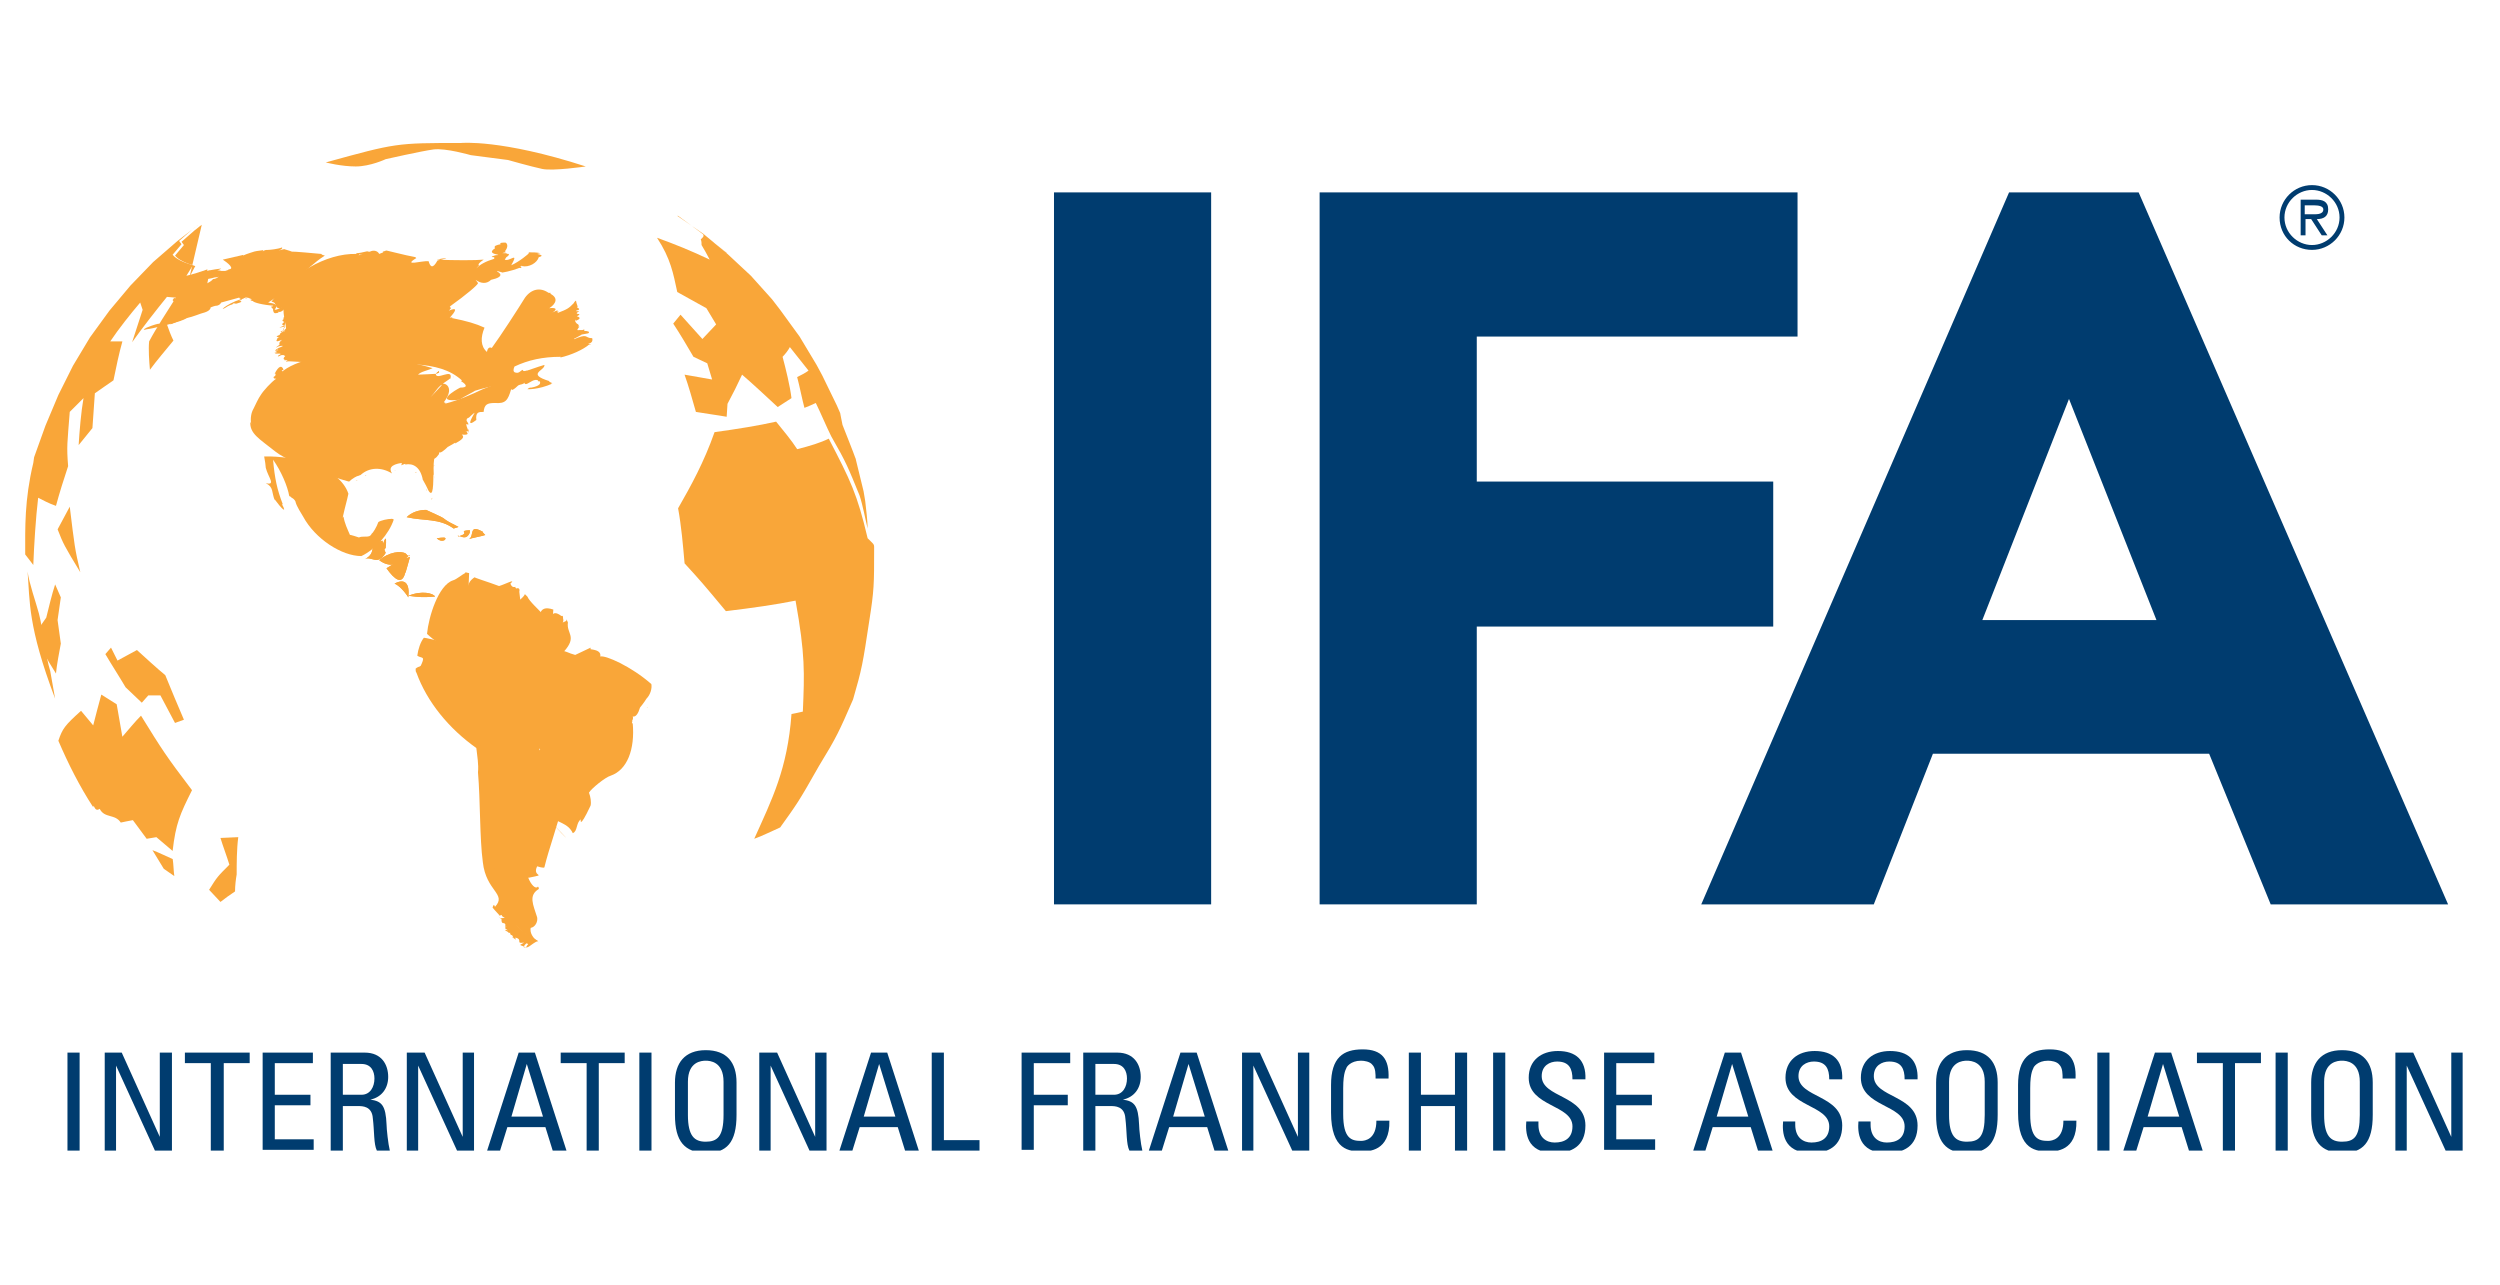 <svg width="72" height="37" viewBox="0 0 72 37" fill="none" xmlns="http://www.w3.org/2000/svg">
<g clip-path="url(#clip0_0_2011)">
<g clip-path="url(#clip1_0_2011)">
<path d="M13.278 4.118C11.411 4.118 11.411 4.118 9.382 4.678C9.382 4.678 9.825 4.794 10.245 4.794C10.665 4.794 11.108 4.584 11.108 4.584C11.108 4.584 12.135 4.351 12.485 4.304C12.834 4.258 13.558 4.468 13.558 4.468L14.631 4.608C14.631 4.608 15.284 4.794 15.611 4.864C15.914 4.934 16.87 4.794 16.87 4.794C14.421 4.001 13.278 4.118 13.278 4.118Z" fill="#F9A639"/>
<path d="M5.02 25.231L4.717 25.021L4.39 24.484C4.577 24.554 4.81 24.671 4.974 24.741C4.997 24.881 4.997 25.068 5.02 25.231Z" fill="#F9A639"/>
<path d="M25.175 15.805C25.175 16.832 25.175 16.995 25.035 17.881C24.848 19.118 24.825 19.258 24.568 20.144C24.172 21.054 24.102 21.217 23.588 22.057C22.982 23.13 22.935 23.177 22.469 23.83C22.305 23.9 21.932 24.087 21.722 24.157C22.235 23.014 22.679 22.151 22.795 20.564C22.912 20.541 23.029 20.517 23.122 20.494C23.169 19.374 23.192 18.861 22.912 17.298C22.329 17.415 21.676 17.508 20.906 17.601C20.206 16.762 20.206 16.762 19.716 16.225C19.669 15.688 19.623 15.152 19.529 14.639C19.903 13.986 20.276 13.309 20.579 12.446C21.256 12.352 21.839 12.259 22.352 12.143C22.539 12.376 22.795 12.679 22.959 12.936C23.332 12.842 23.635 12.749 23.868 12.633C24.498 13.846 24.685 14.219 24.988 15.502C25.151 15.665 25.175 15.665 25.175 15.758V15.805Z" fill="#F9A639"/>
<path d="M22.468 8.923L23.028 9.693L23.518 10.51L23.681 10.813L24.101 11.676L24.264 12.049L24.194 11.886L24.264 12.236C24.381 12.539 24.544 12.936 24.661 13.262L24.638 13.193L24.871 14.149L24.918 14.429C24.941 14.662 24.988 14.989 24.988 15.222C24.918 14.942 24.848 14.546 24.754 14.266C24.428 13.472 24.381 13.332 23.938 12.563C23.798 12.283 23.634 11.886 23.495 11.606C23.401 11.653 23.285 11.7 23.168 11.746C23.098 11.489 23.028 11.116 22.958 10.86C23.098 10.79 23.191 10.743 23.285 10.673C23.121 10.463 22.911 10.206 22.748 9.996C22.701 10.09 22.608 10.206 22.538 10.276C22.631 10.626 22.748 11.093 22.795 11.466C22.678 11.536 22.515 11.653 22.398 11.723C22.095 11.443 21.698 11.07 21.372 10.79C21.255 11.046 21.092 11.373 20.952 11.63L20.928 12.003C20.672 11.956 20.299 11.909 20.042 11.863C19.949 11.536 19.832 11.116 19.715 10.79C19.949 10.836 20.275 10.883 20.509 10.93L20.369 10.463L19.972 10.276C19.809 9.996 19.575 9.6 19.389 9.32L19.599 9.063C19.785 9.273 20.042 9.553 20.229 9.763C20.345 9.647 20.509 9.46 20.625 9.343L20.345 8.877C20.089 8.737 19.762 8.55 19.505 8.41C19.389 7.874 19.319 7.454 18.922 6.847C19.435 7.034 19.902 7.22 20.439 7.477C20.369 7.337 20.275 7.174 20.205 7.057C20.205 7.01 20.205 6.94 20.182 6.894C20.252 6.824 20.275 6.824 20.252 6.731L20.928 7.29C20.928 7.267 20.905 7.267 20.882 7.244C20.485 6.917 19.949 6.521 19.529 6.217H19.505L20.252 6.731L20.952 7.314L21.628 7.944L22.235 8.62L22.468 8.923Z" fill="#F9A639"/>
<path d="M4.971 24.507L4.504 24.11L4.224 24.157L3.827 23.62C3.711 23.644 3.571 23.667 3.478 23.69C3.314 23.434 3.011 23.574 2.871 23.294C2.708 23.41 2.708 23.107 2.684 23.247C2.288 22.64 1.961 21.987 1.681 21.334C1.798 20.984 1.868 20.891 2.334 20.471L2.684 20.891C2.754 20.611 2.848 20.261 2.918 20.004L3.361 20.284C3.408 20.564 3.478 20.938 3.524 21.218C3.687 21.031 3.897 20.774 4.061 20.611C4.667 21.591 4.784 21.777 5.53 22.757C5.18 23.457 5.064 23.714 4.971 24.507Z" fill="#F9A639"/>
<path d="M6.816 25.183C6.792 25.323 6.769 25.51 6.769 25.673C6.629 25.766 6.466 25.883 6.349 25.976L6.022 25.626C6.256 25.253 6.256 25.253 6.606 24.903C6.536 24.67 6.419 24.366 6.349 24.133L6.862 24.11C6.816 24.46 6.816 24.88 6.816 25.183Z" fill="#F9A639"/>
<path d="M5.04 20.821L4.62 20.028H4.27L4.084 20.238L3.617 19.794C3.454 19.515 3.197 19.118 3.034 18.838L3.197 18.651L3.384 19.025C3.547 18.931 3.78 18.815 3.944 18.721C4.177 18.931 4.503 19.235 4.76 19.445C4.923 19.841 5.133 20.354 5.297 20.728L5.04 20.821Z" fill="#F9A639"/>
<path d="M4.808 9.343C4.855 9.483 4.925 9.67 4.995 9.809C4.785 10.066 4.505 10.393 4.318 10.649C4.295 10.393 4.272 10.066 4.295 9.833C4.505 9.436 4.831 8.946 5.065 8.573L4.808 8.55C4.505 8.923 4.085 9.46 3.805 9.856C3.898 9.576 4.015 9.203 4.108 8.923L4.038 8.713C3.758 9.04 3.408 9.483 3.175 9.833C3.268 9.833 3.408 9.833 3.525 9.833C3.432 10.159 3.338 10.603 3.268 10.953C3.105 11.069 2.895 11.209 2.732 11.326C2.708 11.629 2.685 12.026 2.662 12.329L2.265 12.819C2.289 12.422 2.335 11.862 2.405 11.466L2.009 11.862C1.939 12.772 1.915 12.842 1.962 13.425C1.845 13.775 1.705 14.219 1.612 14.569C1.402 14.498 1.239 14.405 1.099 14.335C1.029 14.918 0.982 15.688 0.959 16.271C0.889 16.178 0.796 16.061 0.726 15.968C0.726 15.198 0.702 14.405 0.959 13.332L0.982 13.169L1.309 12.259L1.682 11.373L2.102 10.533L2.592 9.716L3.152 8.946L3.758 8.223L4.411 7.547L5.111 6.94L5.741 6.45C5.671 6.497 5.601 6.567 5.531 6.613L5.158 6.94C5.181 6.963 5.205 7.01 5.228 7.033L4.971 7.337C5.065 7.453 5.251 7.547 5.555 7.64L5.368 7.943C5.555 7.897 5.788 7.827 5.974 7.757C5.858 8.34 5.835 8.41 5.881 8.9C5.555 9.04 5.135 9.226 4.808 9.343Z" fill="#F9A639"/>
<path d="M1.659 15.245L2.009 14.592C2.149 15.735 2.149 15.781 2.313 16.481C1.846 15.712 1.823 15.665 1.659 15.245Z" fill="#F9A639"/>
<path d="M1.587 20.121C0.794 18.021 0.864 17.321 0.794 16.458C0.841 16.808 1.027 17.321 1.121 17.671C1.237 18.114 1.307 18.884 1.447 19.327L1.587 20.121Z" fill="#F9A639"/>
<path d="M1.658 17.858L1.752 18.535C1.705 18.791 1.635 19.141 1.612 19.398C1.495 19.211 1.332 18.954 1.239 18.744L1.169 18.021L1.332 17.788C1.402 17.508 1.495 17.111 1.588 16.831L1.752 17.205L1.658 17.858Z" fill="#F9A639"/>
<path d="M6.046 7.781C5.929 8.364 5.906 8.434 5.952 8.924C5.626 9.04 5.206 9.227 4.903 9.344" fill="#F9A639"/>
<path d="M5.811 6.474C5.741 6.52 5.671 6.59 5.601 6.637L5.227 6.964C5.251 6.987 5.274 7.034 5.297 7.057L5.041 7.36C5.134 7.477 5.321 7.57 5.624 7.663L5.461 7.967" fill="#F9A639"/>
<path d="M18.643 20.378C18.616 20.378 18.643 20.405 18.643 20.378V20.378Z" fill="#F9A639"/>
<path d="M18.643 20.378C18.616 20.378 18.643 20.405 18.643 20.378V20.378Z" fill="#F9A639"/>
<path d="M8.355 9.997C8.307 10.021 8.331 9.997 8.355 9.997V9.997Z" fill="#F9A639"/>
<path d="M8.355 9.997C8.307 10.021 8.331 9.997 8.355 9.997V9.997Z" fill="#F9A639"/>
<path d="M13.719 21.544C14.373 22.104 13.859 22.64 14.046 23.597C14.209 24.39 14.279 25.16 14.606 25.836C14.886 26.443 14.536 26.56 15.492 27.096C15.259 27.213 15.236 27.306 15.119 27.283C15.142 27.329 15.166 27.236 15.212 27.189L15.166 27.166C15.096 27.213 15.049 27.306 15.119 27.283C15.119 27.259 15.002 27.236 14.979 27.213C15.236 27.073 14.956 27.213 14.956 27.119C14.956 27.073 14.956 27.026 14.839 27.003C14.886 27.143 14.816 27.003 14.839 27.049C14.793 27.026 14.676 26.933 14.793 27.003C14.769 26.98 14.769 26.956 14.746 26.933C14.699 26.933 14.676 26.886 14.699 26.816C14.699 26.886 14.652 26.886 14.606 26.816C14.629 26.816 14.629 26.816 14.629 26.84C14.629 26.84 14.443 26.746 14.629 26.793C14.559 26.746 14.536 26.746 14.559 26.7C14.512 26.653 14.559 26.676 14.606 26.7C14.559 26.676 14.536 26.653 14.559 26.63C14.536 26.606 14.512 26.583 14.536 26.583C14.443 26.606 14.443 26.536 14.443 26.466C14.396 26.443 14.326 26.396 14.419 26.443C14.489 26.443 14.512 26.443 14.536 26.42C14.489 26.42 14.466 26.396 14.443 26.35C14.443 26.35 14.256 26.42 14.396 26.373C14.326 26.303 14.186 26.14 14.186 26.14C14.209 26.046 14.233 26.046 14.256 26.116C14.606 25.743 13.999 25.673 13.906 24.833C13.813 24.157 13.836 23.06 13.766 22.244C13.789 22.011 13.743 21.777 13.719 21.544Z" fill="#F9A639"/>
<path d="M7.818 8.69C8.378 7.897 9.381 7.29 10.268 7.313C10.245 7.29 10.268 7.29 10.291 7.29C10.338 7.29 10.454 7.267 10.548 7.243H10.524C10.781 7.22 10.454 7.313 10.338 7.337C10.338 7.337 10.361 7.337 10.361 7.313L10.338 7.337C10.361 7.337 10.315 7.36 10.315 7.36C10.431 7.313 10.548 7.267 10.665 7.243C10.758 7.197 10.874 7.22 10.921 7.313C10.991 7.29 10.968 7.29 11.038 7.267C10.991 7.243 11.061 7.243 11.108 7.22C11.014 7.22 11.061 7.22 11.131 7.22C10.991 7.173 11.691 7.36 11.971 7.407C11.971 7.43 11.971 7.43 11.994 7.43C11.574 7.687 12.158 7.5 12.344 7.523C12.391 7.687 12.461 7.757 12.601 7.5C13.067 7.407 12.764 7.43 12.577 7.477C13.067 7.5 13.72 7.5 13.931 7.477C13.79 7.57 13.767 7.617 13.79 7.64C13.814 7.64 13.744 7.687 13.72 7.733C13.814 7.617 14.001 7.523 14.234 7.453C14.234 7.43 14.234 7.383 14.234 7.407C14.07 7.407 14.234 7.36 14.327 7.337C14.257 7.383 14.28 7.36 14.35 7.337C14.21 7.313 14.07 7.267 14.257 7.15C14.21 7.08 14.304 7.057 14.42 7.033C14.374 6.987 14.467 6.987 14.56 6.987C14.607 7.01 14.654 7.103 14.537 7.243C14.63 7.267 14.514 7.267 14.467 7.29C14.514 7.29 14.654 7.29 14.584 7.313C14.724 7.29 14.63 7.383 14.584 7.407L14.537 7.477C14.677 7.547 14.957 7.22 14.724 7.64C14.98 7.523 15.213 7.313 15.213 7.313C15.213 7.337 15.237 7.243 15.237 7.267C15.354 7.267 15.447 7.267 15.563 7.29C15.54 7.29 15.493 7.313 15.47 7.313C15.563 7.337 15.68 7.36 15.517 7.407C15.47 7.57 15.237 7.71 15.027 7.663H15.05C15.05 7.663 14.98 7.64 15.027 7.663C14.91 7.663 15.05 7.687 15.004 7.687C14.957 7.733 14.63 7.827 14.467 7.85C14.42 7.827 14.374 7.827 14.327 7.803C14.327 7.827 14.304 7.827 14.28 7.803C14.397 7.85 14.56 7.967 14.14 8.06C14.024 8.177 13.861 8.177 13.697 8.06C13.72 8.083 13.767 8.153 13.767 8.153C13.767 8.2 13.441 8.48 12.951 8.83C12.974 8.83 12.974 8.853 12.951 8.853C13.021 8.853 12.974 8.9 12.927 8.946C13.207 8.83 13.114 8.97 12.951 9.156C12.997 9.133 13.091 9.11 12.997 9.156C13.464 9.25 13.697 9.32 13.954 9.436C13.837 9.716 13.837 9.973 14.024 10.136C14.047 9.996 14.117 9.996 14.164 10.02C14.42 9.67 14.934 8.876 15.12 8.573C15.307 8.317 15.563 8.27 15.797 8.433C15.867 8.433 15.89 8.433 15.843 8.457C16.077 8.573 16.03 8.736 15.82 8.876C16.007 8.853 16.1 8.9 15.843 9.04C15.913 8.993 16.147 8.876 16.03 8.993C16.1 8.946 16.1 8.946 16.053 9.016C16.357 8.9 16.38 8.876 16.52 8.736C16.543 8.69 16.59 8.643 16.59 8.666C16.59 8.69 16.613 8.76 16.637 8.83C16.613 8.853 16.613 8.853 16.66 8.876C16.683 8.9 16.706 8.923 16.59 8.946C16.613 8.946 16.59 8.97 16.567 8.97C16.59 8.97 16.637 8.946 16.613 8.97C16.66 8.946 16.706 8.946 16.637 8.993C16.567 9.04 16.66 9.04 16.637 9.04C16.706 9.04 16.706 9.063 16.613 9.11C16.706 9.133 16.73 9.18 16.613 9.226C16.637 9.226 16.543 9.25 16.59 9.203C16.543 9.226 16.567 9.273 16.613 9.32C16.66 9.343 16.683 9.366 16.66 9.413C16.73 9.39 16.66 9.436 16.637 9.46H16.66C16.567 9.53 16.706 9.506 16.66 9.506C16.753 9.506 16.776 9.506 16.776 9.506C16.823 9.483 16.846 9.483 16.823 9.53C16.916 9.53 17.01 9.553 16.94 9.6C16.613 9.67 16.893 9.576 16.567 9.74C16.567 9.74 16.473 9.716 16.497 9.716C16.567 9.693 16.567 9.74 16.52 9.786C16.567 9.763 16.497 9.81 16.497 9.786C16.963 9.576 16.823 9.74 17.056 9.74C17.08 9.833 17.033 9.88 16.94 9.903C17.01 9.926 17.08 9.926 16.963 9.926C16.8 10.066 16.45 10.229 16.123 10.3C16.123 10.3 16.147 10.3 16.147 10.276C15.633 10.276 15.213 10.369 14.817 10.556C14.654 10.929 15.26 10.626 15.68 10.509C15.703 10.673 15.143 10.766 15.82 10.976C15.797 10.999 15.89 11.023 15.89 11.023C15.843 11.046 15.89 11.046 15.913 11.046C15.493 11.233 15.167 11.209 15.19 11.209C15.237 11.163 15.26 11.163 15.307 11.163C15.54 11.116 15.587 11.046 15.54 10.976C15.517 10.999 15.493 10.976 15.493 10.953C15.284 10.859 15.027 11.373 15.097 10.743C15.05 10.766 14.98 10.766 14.98 10.719C14.56 11.116 14.164 11.093 13.674 11.256C13.697 11.256 13.324 11.443 13.231 11.512C12.484 11.606 13.114 11.233 13.254 11.163C13.464 11.163 13.464 11.093 13.277 10.976C13.301 10.953 13.301 10.976 13.301 10.953C12.624 10.346 11.621 10.486 9.498 10.486C9.685 10.486 7.958 10.369 8.285 10.416C8.215 10.439 8.238 10.416 8.285 10.369C8.168 10.393 8.145 10.393 8.238 10.369C8.238 10.369 8.098 10.369 8.215 10.253C8.122 10.206 8.192 10.229 8.098 10.229C8.052 10.253 7.958 10.3 8.028 10.229C8.145 10.183 8.028 10.183 8.052 10.183C8.005 10.183 7.982 10.183 7.935 10.183C7.888 10.183 7.935 10.159 8.028 10.159C7.912 10.159 7.842 10.159 7.982 10.136C7.842 10.089 8.028 10.089 8.098 10.066C8.052 10.089 8.005 10.089 8.005 10.066C7.865 10.136 7.935 10.066 8.028 10.02C8.215 9.95 8.145 9.95 8.028 9.973C7.982 9.996 8.005 9.996 8.028 9.973C7.888 10.043 7.958 9.996 8.052 9.926C8.028 9.856 8.075 9.833 8.122 9.786C8.052 9.81 7.912 9.88 7.982 9.763C7.982 9.74 8.005 9.716 8.052 9.716C7.888 9.693 8.005 9.67 8.052 9.646C8.075 9.576 8.098 9.576 8.215 9.53C8.192 9.53 8.192 9.506 8.215 9.506C8.052 9.646 8.145 9.553 8.238 9.46C8.238 9.343 8.145 9.063 8.168 8.853C7.842 8.946 8.028 8.713 7.818 8.69Z" fill="#F9A639"/>
<path d="M11.97 19.258C12.111 19.118 12.507 19.211 12.787 18.535C12.81 18.535 12.834 18.535 12.857 18.511C13.207 18.814 13.207 18.814 13.604 18.954C13.487 19.071 13.534 19.118 13.627 19.211C13.02 19.771 14.35 21.474 14.187 21.544C14.257 21.521 13.953 22.011 13.953 22.057L13.72 21.544C12.927 20.984 12.297 20.214 11.994 19.374C11.97 19.351 11.97 19.304 11.97 19.258Z" fill="#F9A639"/>
<path d="M15.843 18.138C15.843 17.811 15.866 17.508 16.169 17.742C16.216 17.718 16.216 17.765 16.216 17.811C16.262 17.951 16.123 18.115 15.843 18.138Z" fill="#F9A639"/>
<path d="M7.608 13.146C8.494 13.122 9.777 13.449 10.034 14.219C10.034 14.265 9.8 15.105 9.894 14.872C9.917 15.059 10.01 15.245 10.08 15.409C10.057 15.385 10.337 15.479 10.337 15.479C10.384 15.455 10.454 15.455 10.5 15.455C10.617 15.455 10.664 15.455 10.71 15.362C10.734 15.362 10.85 15.175 10.897 15.035C10.967 14.989 11.153 14.942 11.293 14.942H11.27C11.293 14.942 11.317 14.942 11.34 14.965C11.2 15.385 10.803 15.829 10.407 16.015C9.847 16.015 9.077 15.525 8.727 14.872C8.681 14.802 8.541 14.569 8.517 14.475C8.517 14.452 8.494 14.382 8.401 14.335C8.377 14.312 8.354 14.289 8.331 14.289C8.284 14.009 8.097 13.566 7.864 13.239C7.911 13.776 7.981 14.102 8.144 14.522H8.121C8.284 14.825 8.097 14.639 7.911 14.382V14.405C7.817 14.172 7.887 14.032 7.654 13.915C7.957 13.986 7.724 13.752 7.654 13.472C7.654 13.426 7.631 13.262 7.608 13.146Z" fill="#F9A639"/>
<path d="M10.64 15.432C10.688 15.408 10.711 15.408 10.64 15.432V15.432Z" fill="#F9A639"/>
<path d="M10.64 15.432C10.688 15.408 10.711 15.408 10.64 15.432V15.432Z" fill="#F9A639"/>
<path d="M11.76 17.159C12.157 16.995 12.484 17.089 12.53 17.182C12.18 17.205 12.11 17.205 11.76 17.159Z" fill="#F9A639"/>
<path d="M11.76 17.159C12.157 16.995 12.484 17.089 12.53 17.182C12.18 17.205 12.11 17.205 11.76 17.159Z" fill="#F9A639"/>
<path d="M13.461 19.911C13.905 19.794 13.508 16.785 15.514 21.427C15.561 21.567 15.514 21.707 15.538 21.824L15.491 21.847C14.838 22.314 14.231 22.43 13.858 21.497C13.788 21.311 13.345 20.354 13.345 20.051" fill="#F9A639"/>
<path d="M10.967 15.898C11.06 15.525 11.154 15.315 11.107 15.782C11.084 15.805 11.014 15.875 10.967 15.898Z" fill="#F9A639"/>
<path d="M10.967 15.898C11.06 15.525 11.154 15.315 11.107 15.782C11.084 15.805 11.014 15.875 10.967 15.898Z" fill="#F9A639"/>
<path d="M13.043 19.771C13.346 19.072 13.79 18.978 13.626 18.255C14.606 18.092 13.93 18.232 14.373 17.835C14.653 17.952 14.769 17.882 14.979 17.672C14.979 17.695 15.049 17.672 15.049 17.672L15.073 17.695C15.283 18.628 15.656 18.162 16.309 17.882C16.309 17.788 16.332 17.882 16.356 17.928C16.309 18.255 16.636 18.325 16.239 18.768C16.239 18.722 16.379 18.815 16.566 18.862C16.612 18.838 16.869 18.722 17.009 18.652C17.009 18.675 17.009 18.675 17.009 18.698C17.032 18.675 17.032 18.675 17.009 18.698C17.195 18.722 17.312 18.768 17.289 18.908C17.429 18.862 18.175 19.188 18.759 19.701C18.782 19.818 18.735 20.005 18.619 20.121C18.549 20.238 18.432 20.378 18.432 20.378C18.385 20.541 18.315 20.658 18.222 20.635C18.245 20.681 18.222 20.728 18.199 20.775C18.222 20.775 18.222 20.798 18.199 20.798C18.199 20.821 18.222 20.845 18.222 20.845V20.821C18.292 21.591 18.059 22.174 17.592 22.338C17.429 22.384 17.032 22.711 16.962 22.828C17.009 22.944 17.032 23.107 17.009 23.201C16.659 23.947 16.729 23.574 16.729 23.597C16.589 23.691 16.636 23.947 16.496 23.994C16.356 23.691 16.029 23.691 15.842 23.504C16.309 22.641 16.076 22.361 15.586 21.638C15.259 21.171 14.839 20.495 14.35 20.121C13.51 20.541 13.58 20.098 13.043 19.771Z" fill="#F9A639"/>
<path d="M17.311 19.025C17.335 18.955 17.335 18.955 17.311 19.025V19.025Z" fill="#F9A639"/>
<path d="M17.311 19.025C17.335 18.955 17.335 18.955 17.311 19.025V19.025Z" fill="#F9A639"/>
<path d="M13.508 15.525C13.672 15.432 13.485 15.082 13.905 15.315C13.928 15.338 13.858 15.292 13.975 15.408C13.928 15.432 13.555 15.502 13.508 15.525Z" fill="#F9A639"/>
<path d="M13.508 15.525C13.672 15.432 13.485 15.082 13.905 15.315C13.928 15.338 13.858 15.292 13.975 15.408C13.928 15.432 13.555 15.502 13.508 15.525Z" fill="#F9A639"/>
<path d="M13.159 16.995C13.439 16.738 13.509 16.318 13.369 16.925C13.556 16.948 13.393 16.808 13.673 16.622C13.603 16.622 14.069 16.762 14.373 16.878C14.536 16.832 14.886 16.645 14.699 16.808C14.722 16.878 14.769 16.925 14.839 16.901C14.816 16.832 14.839 16.925 14.862 16.948C14.932 16.925 14.979 16.948 14.956 17.041C14.979 17.345 15.142 17.671 14.396 17.835C14.396 18.301 14.139 18.325 13.743 18.721C13.463 17.975 13.556 17.555 13.159 16.995Z" fill="#F9A639"/>
<path d="M11.712 14.895C11.852 14.755 12.062 14.685 12.272 14.685C12.366 14.732 12.739 14.895 12.762 14.918C12.879 15.012 12.972 15.058 13.205 15.175L13.066 15.222C12.646 14.918 12.226 15.012 11.712 14.895Z" fill="#F9A639"/>
<path d="M11.712 14.895C11.852 14.755 12.062 14.685 12.272 14.685C12.366 14.732 12.739 14.895 12.762 14.918C12.879 15.012 12.972 15.058 13.205 15.175L13.066 15.222C12.646 14.918 12.226 15.012 11.712 14.895Z" fill="#F9A639"/>
<path d="M12.53 17.672C12.555 17.647 12.555 17.647 12.53 17.672V17.672Z" fill="#F9A639"/>
<path d="M12.53 17.672C12.555 17.647 12.555 17.647 12.53 17.672V17.672Z" fill="#F9A639"/>
<path d="M8.191 9.483C8.119 9.531 8.143 9.531 8.191 9.483V9.483Z" fill="#F9A639"/>
<path d="M8.191 9.483C8.119 9.531 8.143 9.531 8.191 9.483V9.483Z" fill="#F9A639"/>
<path d="M4.223 9.483C4.153 9.506 4.083 9.506 4.223 9.436C4.27 9.413 4.457 9.343 4.573 9.32C4.55 9.343 4.597 9.32 4.62 9.32C4.597 9.32 5.157 9.133 5.32 9.087C5.297 9.063 5.367 9.017 5.46 8.993C5.483 8.97 5.577 8.877 5.693 8.83C5.437 8.9 5.437 8.853 5.413 8.853C5.063 8.947 4.9 8.923 5.367 8.597C5.203 8.713 5.04 8.76 4.97 8.643C4.993 8.62 5.017 8.55 5.04 8.597C5.297 8.55 5.087 8.503 5.087 8.503C5.04 8.527 5.087 8.503 5.11 8.48C4.947 8.41 5.203 8.363 5.367 8.34C5.437 8.27 5.553 8.223 5.6 8.247C5.833 8.223 6.043 8.153 6.136 8.037C6.206 8.037 6.276 7.99 6.3 7.967C6.253 7.99 6.206 7.99 6.16 7.99H6.183C5.95 8.06 5.763 8.06 5.74 7.92C5.833 7.967 5.74 7.873 5.74 7.85C5.81 7.827 6.16 7.757 6.37 7.733C6.346 7.757 6.3 7.78 6.253 7.78C6.276 7.78 6.393 7.803 6.37 7.803C6.416 7.803 6.44 7.803 6.486 7.803C6.556 7.78 6.65 7.757 6.51 7.757C6.743 7.78 6.696 7.664 6.416 7.477C6.626 7.43 6.813 7.384 7.023 7.337C7.023 7.337 7 7.337 7 7.36C7.093 7.314 7.326 7.244 7.326 7.244C7.419 7.22 7.513 7.22 7.606 7.197C7.583 7.197 7.583 7.22 7.559 7.22C7.559 7.22 7.559 7.22 7.583 7.22C7.583 7.22 7.559 7.244 7.536 7.244C7.536 7.244 7.606 7.22 7.653 7.22C7.606 7.22 7.606 7.22 7.583 7.22C7.629 7.197 7.676 7.197 7.723 7.197C7.769 7.197 8.003 7.174 8.119 7.127C8.143 7.15 8.119 7.174 8.026 7.22C8.073 7.197 8.189 7.174 8.189 7.174C8.166 7.174 8.423 7.244 8.399 7.244C8.376 7.244 8.353 7.244 8.329 7.244C8.563 7.244 8.959 7.29 9.262 7.314C9.239 7.337 9.356 7.36 9.356 7.36C8.772 7.733 8.306 8.363 7.723 8.713C7.839 8.737 8.049 8.737 7.909 8.923C8.049 8.923 8.166 8.76 8.283 8.807V8.83C8.306 9.017 8.143 9.67 8.096 9.553C8.003 9.576 8.143 9.53 8.189 9.506C8.119 9.53 8.073 9.553 8.166 9.506C8.166 9.483 8.189 9.413 8.236 9.39C8.213 9.413 8.166 9.413 8.143 9.413C8.073 9.436 7.956 9.483 8.189 9.366C8.096 9.366 8.119 9.32 8.189 9.273C8.143 9.25 8.096 9.227 8.189 9.18C8.143 9.18 8.143 9.157 8.189 9.133C8.189 9.133 8.213 9.11 8.259 9.087C8.189 9.087 8.166 9.087 8.236 9.04C8.236 9.04 8.166 9.04 8.259 8.83C8.096 9.017 8.026 9.017 7.956 8.923C8.003 8.923 8.026 8.923 8.026 8.947L8.003 8.97C8.049 8.993 8.003 9.017 7.956 9.017C7.886 9.04 7.863 8.97 7.863 8.9C7.769 8.807 7.816 8.83 7.839 8.83C7.863 8.807 7.886 8.783 7.909 8.807C7.559 8.783 7.303 8.713 7.279 8.667C7.233 8.667 7.186 8.667 7.256 8.643C7.163 8.643 7.186 8.643 7.256 8.62L7.139 8.573C7.046 8.62 7.023 8.62 7.139 8.55C6.976 8.597 7.093 8.573 6.953 8.62C6.93 8.62 7.023 8.62 6.883 8.667C7.046 8.667 6.86 8.737 6.906 8.713C6.836 8.737 6.79 8.76 6.766 8.737C6.743 8.737 6.72 8.737 6.72 8.76C6.766 8.69 6.696 8.76 6.673 8.783C6.673 8.76 6.673 8.76 6.696 8.76C6.65 8.783 6.626 8.783 6.533 8.83C6.556 8.807 6.58 8.807 6.58 8.807C6.23 9.04 6.486 8.76 6.93 8.62C6.93 8.573 6.813 8.597 6.953 8.55C6.976 8.55 6.533 8.667 6.37 8.713C6.346 8.76 6.3 8.807 6.206 8.807C6.206 8.807 6.113 8.83 6.066 8.853C6.066 8.9 6.02 8.97 5.833 9.017C5.81 9.017 5.53 9.133 5.39 9.157C5.273 9.227 5.11 9.273 4.947 9.32C4.83 9.343 4.433 9.46 4.223 9.483Z" fill="#F9A639"/>
<path d="M7.232 12.189C7.209 12.049 7.232 11.886 7.302 11.769C7.349 11.676 7.442 11.466 7.512 11.373C7.582 11.256 7.816 10.999 7.955 10.906C7.909 10.906 7.862 10.906 7.886 10.836C7.862 10.883 7.909 10.836 7.932 10.813C7.932 10.79 7.955 10.743 7.909 10.766C8.025 10.533 8.119 10.51 8.165 10.65C8.165 10.65 8.072 10.673 8.142 10.696C8.259 10.626 8.165 10.673 8.072 10.743C9.029 9.926 11.385 10.276 12.458 10.603C12.318 10.673 12.131 10.696 12.038 10.79C12.131 10.79 12.528 10.766 12.551 10.766C12.551 10.976 13.064 10.58 12.971 10.906C12.948 10.906 12.948 10.906 12.925 10.93C12.481 11.233 12.714 11.116 12.248 11.606C12.388 11.443 12.784 11.046 12.714 11.093C12.714 10.976 13.158 11.093 12.784 11.583L12.831 11.606C12.901 11.583 12.831 11.606 12.808 11.629C13.251 11.513 13.554 11.373 13.904 11.209C14.231 11.069 14.674 10.953 15.047 10.65C15.071 10.696 15.094 10.696 15.164 10.673L15.187 10.72C15.164 11.163 15.001 11.023 14.907 11.116C14.837 11.186 14.767 11.233 14.744 11.233C14.767 11.163 14.721 11.233 14.721 11.233V11.209C14.627 11.536 14.557 11.629 14.254 11.606C14.021 11.606 13.951 11.653 13.928 11.863C13.788 11.863 13.694 11.863 13.718 12.096C13.414 12.329 13.578 12.049 13.671 11.886C13.624 11.909 13.508 12.026 13.508 12.026C13.438 12.049 13.438 12.073 13.438 12.119C13.484 12.189 13.531 12.259 13.438 12.213C13.414 12.213 13.438 12.283 13.508 12.469C13.508 12.399 13.484 12.352 13.484 12.352C13.484 12.446 13.438 12.446 13.391 12.399C13.484 12.469 13.531 12.539 13.298 12.516C13.391 12.586 13.321 12.656 13.111 12.772V12.749C13.064 12.772 12.878 12.889 12.901 12.866C12.784 12.982 12.691 13.052 12.645 13.029C12.645 13.052 12.645 13.099 12.645 13.076C12.575 13.169 12.575 13.169 12.505 13.216C12.481 13.356 12.481 13.612 12.505 13.799C12.505 13.752 12.505 13.706 12.481 13.659C12.481 14.102 12.458 14.429 12.271 13.986C12.271 13.986 12.131 13.729 12.178 13.822C12.108 13.449 11.898 13.332 11.665 13.379C11.711 13.332 11.618 13.379 11.548 13.402C11.571 13.379 11.571 13.356 11.571 13.332C11.245 13.379 11.198 13.496 11.291 13.636C10.988 13.449 10.638 13.449 10.382 13.682C10.358 13.682 10.335 13.706 10.312 13.706C10.288 13.706 10.148 13.776 10.055 13.869C10.102 13.892 8.469 13.426 7.932 13.006C7.466 12.633 7.186 12.492 7.209 12.143C7.232 12.213 7.256 12.213 7.232 12.189Z" fill="#F9A639"/>
<path d="M10.243 13.845C10.243 13.845 10.29 13.845 10.29 13.822C10.267 13.845 10.243 13.845 10.243 13.845Z" fill="#F9A639"/>
<path d="M10.243 13.845C10.243 13.845 10.29 13.845 10.29 13.822C10.267 13.845 10.243 13.845 10.243 13.845Z" fill="#F9A639"/>
<path d="M10.549 13.682C10.525 13.682 10.525 13.706 10.502 13.706C10.525 13.706 10.549 13.682 10.549 13.682Z" fill="#F9A639"/>
<path d="M10.549 13.682C10.525 13.682 10.525 13.706 10.502 13.706C10.525 13.706 10.549 13.682 10.549 13.682Z" fill="#F9A639"/>
<path d="M11.389 13.543C11.364 13.543 11.364 13.567 11.389 13.543V13.543Z" fill="#F9A639"/>
<path d="M11.389 13.543C11.364 13.543 11.364 13.567 11.389 13.543V13.543Z" fill="#F9A639"/>
<path d="M11.945 13.612C11.968 13.612 11.991 13.612 11.991 13.589C11.968 13.612 11.945 13.612 11.945 13.612Z" fill="#F9A639"/>
<path d="M11.945 13.612C11.968 13.612 11.991 13.612 11.991 13.589C11.968 13.612 11.945 13.612 11.945 13.612Z" fill="#F9A639"/>
<path d="M12.272 14.126C12.272 14.102 12.296 14.102 12.296 14.102L12.272 14.126Z" fill="#F9A639"/>
<path d="M12.272 14.126C12.272 14.102 12.296 14.102 12.296 14.102L12.272 14.126Z" fill="#F9A639"/>
<path d="M12.298 18.255C12.344 17.765 12.624 16.855 13.044 16.715C13.138 16.692 13.301 16.552 13.394 16.505C13.394 16.459 13.464 16.505 13.511 16.505C13.464 17.298 13.534 17.532 14.071 18.348H14.047C14.094 18.161 13.744 18.208 13.651 18.255C13.674 18.348 13.791 18.885 13.651 19.235C13.627 19.211 13.581 19.118 13.557 19.165C13.301 18.861 12.741 18.675 12.298 18.255Z" fill="#F9A639"/>
<path d="M12.46 14.335C12.437 14.359 12.437 14.382 12.414 14.382C12.437 14.359 12.46 14.335 12.46 14.335Z" fill="#F9A639"/>
<path d="M12.46 14.335C12.437 14.359 12.437 14.382 12.414 14.382C12.437 14.359 12.46 14.335 12.46 14.335Z" fill="#F9A639"/>
<path d="M12.507 13.402C12.507 13.402 12.507 13.426 12.483 13.426L12.507 13.402Z" fill="#F9A639"/>
<path d="M12.507 13.402C12.507 13.402 12.507 13.426 12.483 13.426L12.507 13.402Z" fill="#F9A639"/>
<path d="M14 11.793C13.975 11.818 13.975 11.818 14 11.793V11.793Z" fill="#F9A639"/>
<path d="M14 11.793C13.975 11.818 13.975 11.818 14 11.793V11.793Z" fill="#F9A639"/>
<path d="M14.442 11.629C14.419 11.676 14.419 11.676 14.442 11.629V11.629Z" fill="#F9A639"/>
<path d="M14.442 11.629C14.419 11.676 14.419 11.676 14.442 11.629V11.629Z" fill="#F9A639"/>
<path d="M12.555 11.093C12.531 11.093 12.694 11.023 12.555 11.093V11.093Z" fill="#F9A639"/>
<path d="M12.555 11.093C12.531 11.093 12.694 11.023 12.555 11.093V11.093Z" fill="#F9A639"/>
<path d="M12.645 10.72C12.645 10.673 12.599 10.72 12.575 10.744C12.552 10.79 12.622 10.72 12.645 10.72Z" fill="#F9A639"/>
<path d="M12.645 10.72C12.645 10.673 12.599 10.72 12.575 10.744C12.552 10.79 12.622 10.72 12.645 10.72Z" fill="#F9A639"/>
<path d="M12.645 10.72C12.645 10.673 12.599 10.72 12.575 10.744C12.552 10.79 12.622 10.72 12.645 10.72Z" fill="#F9A639"/>
<path d="M12.645 10.72C12.645 10.673 12.599 10.72 12.575 10.744C12.552 10.79 12.622 10.72 12.645 10.72Z" fill="#F9A639"/>
<path d="M12.555 11.093C12.531 11.093 12.694 11.023 12.555 11.093V11.093Z" fill="#F9A639"/>
<path d="M12.555 11.093C12.531 11.093 12.694 11.023 12.555 11.093V11.093Z" fill="#F9A639"/>
<path d="M13.954 23.34C13.72 20.471 14.723 21.101 15.563 22.64C15.703 22.897 15.493 22.874 15.587 23.037C15.517 23.06 16.403 22.757 16.1 22.757C16.1 22.78 16.146 22.757 16.17 22.757H16.193C16.193 22.757 16.286 22.967 16.263 22.967C16.076 23.714 15.796 24.483 15.68 24.973C15.68 25.02 15.47 24.95 15.47 24.95C15.307 25.277 15.796 25.16 15.237 25.277C15.237 25.277 15.237 25.277 15.213 25.277C15.283 25.463 15.423 25.627 15.493 25.533C15.493 25.533 15.517 25.556 15.517 25.58V25.603C15.213 25.79 15.353 26.046 15.47 26.42C15.493 26.536 15.423 26.7 15.283 26.723C15.26 26.863 15.33 27.003 15.517 27.143C14.537 26.606 14.63 26.21 14.35 25.37C14.164 24.787 14.047 24.04 13.977 23.41" fill="#F9A639"/>
<path d="M10.502 16.108C10.898 15.898 10.548 15.688 11.015 15.572C11.062 15.805 11.062 15.828 11.108 15.922C10.875 16.318 10.688 15.992 10.502 16.108Z" fill="#F9A639"/>
<path d="M10.502 16.108C10.898 15.898 10.548 15.688 11.015 15.572C11.062 15.805 11.062 15.828 11.108 15.922C10.875 16.318 10.688 15.992 10.502 16.108Z" fill="#F9A639"/>
<path d="M15.399 17.928C15.609 17.835 15.446 17.392 15.936 17.555C15.889 18.488 15.609 17.835 15.399 17.928Z" fill="#F9A639"/>
<path d="M8.145 9.834C8.122 9.834 8.122 9.857 8.098 9.857C8.098 9.857 8.122 9.857 8.145 9.834Z" fill="#F9A639"/>
<path d="M8.145 9.834C8.122 9.834 8.122 9.857 8.098 9.857C8.098 9.857 8.122 9.857 8.145 9.834Z" fill="#F9A639"/>
<path d="M15.493 7.454C15.351 7.477 15.47 7.454 15.493 7.454V7.454Z" fill="#F9A639"/>
<path d="M15.493 7.454C15.351 7.477 15.47 7.454 15.493 7.454V7.454Z" fill="#F9A639"/>
<path d="M13.461 8.459C13.486 8.434 13.486 8.434 13.461 8.459V8.459Z" fill="#F9A639"/>
<path d="M13.461 8.459C13.486 8.434 13.486 8.434 13.461 8.459V8.459Z" fill="#F9A639"/>
<path d="M11.363 16.808C11.667 16.645 11.806 16.808 11.76 17.205C11.643 17.018 11.48 16.855 11.363 16.808Z" fill="#F9A639"/>
<path d="M11.363 16.808C11.667 16.645 11.806 16.808 11.76 17.205C11.643 17.018 11.48 16.855 11.363 16.808Z" fill="#F9A639"/>
<path d="M14.606 22.43C15.376 21.287 16.053 21.427 16.776 21.964C16.799 21.987 16.029 23.387 15.213 23.107C15.26 22.593 15.33 22.57 14.91 22.197" fill="#F9A639"/>
<path d="M15.004 7.687C15.027 7.711 15.004 7.711 14.98 7.711C15.027 7.734 14.886 7.711 15.004 7.687C15.027 7.687 14.98 7.687 15.004 7.687C15.027 7.711 15.027 7.711 15.004 7.687Z" fill="#F9A639"/>
<path d="M15.004 7.687C15.027 7.711 15.004 7.711 14.98 7.711C15.027 7.734 14.886 7.711 15.004 7.687C15.027 7.687 14.98 7.687 15.004 7.687C15.027 7.711 15.027 7.711 15.004 7.687Z" fill="#F9A639"/>
<path d="M13.181 15.432C13.204 15.455 13.228 15.455 13.251 15.432C13.554 15.338 13.158 15.292 13.531 15.269C13.531 15.292 13.531 15.338 13.531 15.338C13.415 15.595 13.251 15.409 13.181 15.432Z" fill="#F9A639"/>
<path d="M13.181 15.432C13.204 15.455 13.228 15.455 13.251 15.432C13.554 15.338 13.158 15.292 13.531 15.269C13.531 15.292 13.531 15.338 13.531 15.338C13.415 15.595 13.251 15.409 13.181 15.432Z" fill="#F9A639"/>
<path d="M13.068 10.86C13.044 10.813 13.068 10.884 13.068 10.86V10.86Z" fill="#F9A639"/>
<path d="M13.068 10.86C13.044 10.813 13.068 10.884 13.068 10.86V10.86Z" fill="#F9A639"/>
<path d="M14.301 17.788C14.441 17.601 15.047 17.298 15.117 17.111C15.141 17.135 15.164 17.158 15.188 17.181C15.304 17.461 16.237 18.091 15.864 18.324C15.771 18.348 15.351 18.208 15.281 18.301C15.281 18.278 15.234 18.301 15.234 18.324C15.164 17.998 14.581 18.278 14.394 18.021" fill="#F9A639"/>
<path d="M15.774 23.573C16.427 24.25 16.52 24.366 15.774 23.573V23.573Z" fill="#F9A639"/>
<path d="M15.774 23.573C16.427 24.25 16.52 24.366 15.774 23.573V23.573Z" fill="#F9A639"/>
<path d="M12.578 15.502C12.741 15.479 12.882 15.456 12.812 15.549C12.741 15.596 12.648 15.572 12.578 15.502Z" fill="#F9A639"/>
<path d="M12.578 15.502C12.741 15.479 12.882 15.456 12.812 15.549C12.741 15.596 12.648 15.572 12.578 15.502Z" fill="#F9A639"/>
<path d="M10.92 16.132C11.2 15.899 11.55 15.852 11.69 15.945C11.736 15.992 11.713 15.992 11.783 16.015C11.806 15.992 11.806 15.992 11.783 15.992C11.526 16.272 11.223 16.365 10.92 16.132Z" fill="#F9A639"/>
<path d="M10.92 16.132C11.2 15.899 11.55 15.852 11.69 15.945C11.736 15.992 11.713 15.992 11.783 16.015C11.806 15.992 11.806 15.992 11.783 15.992C11.526 16.272 11.223 16.365 10.92 16.132Z" fill="#F9A639"/>
<path d="M14.374 25.978C14.374 25.953 14.399 25.953 14.374 25.978V25.978Z" fill="#F9A639"/>
<path d="M14.374 25.978C14.374 25.953 14.399 25.953 14.374 25.978V25.978Z" fill="#F9A639"/>
<path d="M14.512 26.514C14.488 26.489 14.488 26.489 14.512 26.514V26.514Z" fill="#F9A639"/>
<path d="M14.512 26.514C14.488 26.489 14.488 26.489 14.512 26.514V26.514Z" fill="#F9A639"/>
<path d="M11.131 16.366C11.318 16.249 11.504 16.132 11.808 16.039C11.738 16.272 11.691 16.482 11.668 16.506C11.574 16.856 11.364 16.692 11.131 16.366Z" fill="#F9A639"/>
<path d="M11.131 16.366C11.318 16.249 11.504 16.132 11.808 16.039C11.738 16.272 11.691 16.482 11.668 16.506C11.574 16.856 11.364 16.692 11.131 16.366Z" fill="#F9A639"/>
<path d="M12.018 18.885C12.041 18.698 12.111 18.488 12.204 18.372C12.181 18.348 12.718 18.465 12.834 18.535C12.741 18.675 12.508 19.142 12.298 19.352H12.274C12.251 19.258 12.134 19.235 12.088 19.258C12.088 19.258 12.111 19.212 12.088 19.235C12.274 18.862 12.158 18.978 12.018 18.885Z" fill="#F9A639"/>
<path d="M2.316 33.138H1.943V30.315H2.293V33.138H2.316Z" fill="#003C6F"/>
<path d="M4.952 30.315V33.138H4.462L3.342 30.689V33.138H3.016V30.315H3.506L4.602 32.742V30.315H4.952Z" fill="#003C6F"/>
<path d="M7.191 30.315V30.619H6.444V33.138H6.071V30.619H5.325V30.315H7.191Z" fill="#003C6F"/>
<path d="M7.564 33.138V30.315H9.011V30.619H7.914V31.529H8.941V31.832H7.914V32.812H9.034V33.115H7.564V33.138Z" fill="#003C6F"/>
<path d="M9.874 31.832V33.138H9.524V30.315H10.504C10.994 30.315 11.18 30.665 11.18 31.015C11.18 31.342 10.994 31.599 10.667 31.669C10.994 31.715 11.11 31.832 11.133 32.392C11.133 32.508 11.18 32.952 11.227 33.138H10.854C10.76 32.952 10.784 32.578 10.737 32.205C10.714 31.855 10.434 31.855 10.317 31.855H9.874V31.832ZM9.874 31.529H10.41C10.667 31.529 10.784 31.295 10.784 31.062C10.784 30.852 10.69 30.642 10.41 30.642H9.874V31.529Z" fill="#003C6F"/>
<path d="M13.652 30.315V33.138H13.163L12.043 30.689V33.138H11.716V30.315H12.229L13.326 32.742V30.315H13.652Z" fill="#003C6F"/>
<path d="M14.938 30.315H15.405L16.315 33.138H15.918L15.708 32.462H14.612L14.402 33.138H14.029L14.938 30.315ZM15.172 30.642L14.729 32.158H15.638L15.172 30.642Z" fill="#003C6F"/>
<path d="M17.991 30.315V30.619H17.245V33.138H16.895V30.619H16.148V30.315H17.991Z" fill="#003C6F"/>
<path d="M18.763 33.138H18.413V30.315H18.763V33.138Z" fill="#003C6F"/>
<path d="M19.439 32.111V31.178C19.439 30.618 19.719 30.245 20.325 30.245C20.932 30.245 21.212 30.595 21.212 31.178V32.111C21.212 32.904 20.932 33.207 20.325 33.207C19.719 33.184 19.439 32.881 19.439 32.111ZM20.838 32.111V31.154C20.838 30.571 20.442 30.548 20.325 30.548C20.209 30.548 19.812 30.571 19.812 31.154V32.111C19.812 32.717 19.998 32.881 20.325 32.881C20.652 32.881 20.838 32.741 20.838 32.111Z" fill="#003C6F"/>
<path d="M23.804 30.315V33.138H23.314L22.194 30.689V33.138H21.867V30.315H22.381L23.477 32.742V30.315H23.804Z" fill="#003C6F"/>
<path d="M25.086 30.315H25.552L26.462 33.138H26.066L25.856 32.462H24.759L24.549 33.138H24.176L25.086 30.315ZM25.319 30.642L24.876 32.158H25.786L25.319 30.642Z" fill="#003C6F"/>
<path d="M26.834 33.138V30.315H27.184V32.835H28.21V33.138H26.834Z" fill="#003C6F"/>
<path d="M29.422 33.138V30.315H30.822V30.619H29.773V31.529H30.752V31.832H29.773V33.115H29.422V33.138Z" fill="#003C6F"/>
<path d="M31.547 31.832V33.138H31.197V30.315H32.177C32.666 30.315 32.853 30.665 32.853 31.015C32.853 31.342 32.666 31.599 32.34 31.669C32.666 31.715 32.783 31.832 32.806 32.392C32.806 32.508 32.853 32.952 32.9 33.138H32.527C32.433 32.952 32.457 32.578 32.41 32.205C32.387 31.855 32.107 31.855 31.99 31.855H31.547V31.832ZM31.547 31.529H32.083C32.34 31.529 32.457 31.295 32.457 31.062C32.457 30.852 32.363 30.642 32.083 30.642H31.547V31.529Z" fill="#003C6F"/>
<path d="M33.997 30.315H34.464L35.374 33.138H34.977L34.767 32.462H33.671L33.461 33.138H33.087L33.997 30.315ZM34.23 30.642L33.787 32.158H34.697L34.23 30.642Z" fill="#003C6F"/>
<path d="M37.707 30.315V33.138H37.217L36.097 30.689V33.138H35.771V30.315H36.284L37.38 32.742V30.315H37.707Z" fill="#003C6F"/>
<path d="M39.617 31.085C39.617 30.922 39.617 30.758 39.524 30.665C39.454 30.572 39.29 30.548 39.197 30.548C38.894 30.548 38.777 30.735 38.777 30.758C38.777 30.782 38.684 30.852 38.684 31.341V32.088C38.684 32.788 38.917 32.858 39.197 32.858C39.314 32.858 39.64 32.811 39.64 32.275H40.014C40.037 33.161 39.407 33.161 39.22 33.161C38.87 33.161 38.334 33.138 38.334 32.041V31.248C38.334 30.455 38.684 30.222 39.244 30.222C39.804 30.222 40.014 30.502 39.99 31.061H39.617V31.085Z" fill="#003C6F"/>
<path d="M40.574 33.138V30.315H40.923V31.529H41.903V30.315H42.253V33.138H41.903V31.855H40.923V33.138H40.574Z" fill="#003C6F"/>
<path d="M43.352 33.138H43.002V30.315H43.352V33.138Z" fill="#003C6F"/>
<path d="M44.307 32.299V32.392C44.307 32.765 44.541 32.905 44.774 32.905C45.054 32.905 45.287 32.788 45.287 32.439C45.287 31.809 44.027 31.879 44.027 31.039C44.027 30.549 44.377 30.269 44.867 30.269C45.38 30.269 45.684 30.526 45.66 31.085H45.287C45.287 30.782 45.194 30.572 44.844 30.572C44.634 30.572 44.401 30.689 44.401 30.992C44.401 31.622 45.66 31.529 45.66 32.415C45.66 33.022 45.24 33.208 44.774 33.208C43.934 33.208 43.934 32.579 43.957 32.299H44.307Z" fill="#003C6F"/>
<path d="M46.198 33.138V30.315H47.645V30.619H46.548V31.529H47.575V31.832H46.548V32.812H47.668V33.115H46.198V33.138Z" fill="#003C6F"/>
<path d="M49.675 30.315H50.141L51.051 33.138H50.631L50.421 32.462H49.325L49.115 33.138H48.765L49.675 30.315ZM49.885 30.642L49.441 32.158H50.351L49.885 30.642Z" fill="#003C6F"/>
<path d="M51.703 32.299V32.392C51.703 32.765 51.936 32.905 52.169 32.905C52.449 32.905 52.682 32.788 52.682 32.439C52.682 31.809 51.422 31.879 51.422 31.039C51.422 30.549 51.773 30.269 52.262 30.269C52.776 30.269 53.079 30.526 53.056 31.085H52.682C52.682 30.782 52.589 30.572 52.239 30.572C52.029 30.572 51.796 30.689 51.796 30.992C51.796 31.622 53.056 31.529 53.056 32.415C53.056 33.022 52.636 33.208 52.169 33.208C51.329 33.208 51.329 32.579 51.353 32.299H51.703Z" fill="#003C6F"/>
<path d="M53.873 32.299V32.392C53.873 32.765 54.106 32.905 54.34 32.905C54.62 32.905 54.853 32.788 54.853 32.439C54.853 31.809 53.593 31.879 53.593 31.039C53.593 30.549 53.943 30.269 54.433 30.269C54.946 30.269 55.249 30.526 55.226 31.085H54.853C54.853 30.782 54.76 30.572 54.41 30.572C54.2 30.572 53.966 30.689 53.966 30.992C53.966 31.622 55.226 31.529 55.226 32.415C55.226 33.022 54.806 33.208 54.34 33.208C53.5 33.208 53.5 32.579 53.523 32.299H53.873Z" fill="#003C6F"/>
<path d="M55.76 32.111V31.178C55.76 30.618 56.04 30.245 56.647 30.245C57.253 30.245 57.533 30.595 57.533 31.178V32.111C57.533 32.904 57.253 33.207 56.647 33.207C56.04 33.207 55.76 32.881 55.76 32.111ZM57.16 32.111V31.154C57.16 30.571 56.763 30.548 56.647 30.548C56.53 30.548 56.133 30.571 56.133 31.154V32.111C56.133 32.717 56.32 32.881 56.647 32.881C56.997 32.881 57.16 32.741 57.16 32.111Z" fill="#003C6F"/>
<path d="M59.403 31.085C59.403 30.922 59.403 30.758 59.31 30.665C59.24 30.572 59.076 30.548 58.983 30.548C58.68 30.548 58.563 30.735 58.563 30.758C58.563 30.782 58.47 30.852 58.47 31.341V32.088C58.47 32.788 58.703 32.858 58.983 32.858C59.1 32.858 59.426 32.811 59.426 32.275H59.8C59.823 33.161 59.193 33.161 59.006 33.161C58.656 33.161 58.12 33.138 58.12 32.041V31.248C58.12 30.455 58.47 30.222 59.03 30.222C59.59 30.222 59.8 30.502 59.776 31.061H59.403V31.085Z" fill="#003C6F"/>
<path d="M60.753 33.138H60.403V30.315H60.753V33.138Z" fill="#003C6F"/>
<path d="M62.062 30.315H62.529L63.438 33.138H63.042L62.832 32.462H61.735L61.525 33.138H61.152L62.062 30.315ZM62.295 30.642L61.852 32.158H62.762L62.295 30.642Z" fill="#003C6F"/>
<path d="M65.115 30.315V30.619H64.368V33.138H64.018V30.619H63.272V30.315H65.115Z" fill="#003C6F"/>
<path d="M65.887 33.138H65.537V30.315H65.887V33.138Z" fill="#003C6F"/>
<path d="M66.562 32.111V31.178C66.562 30.618 66.842 30.245 67.449 30.245C68.055 30.245 68.335 30.595 68.335 31.178V32.111C68.335 32.904 68.055 33.207 67.449 33.207C66.842 33.184 66.562 32.881 66.562 32.111ZM67.962 32.111V31.154C67.962 30.571 67.565 30.548 67.449 30.548C67.332 30.548 66.935 30.571 66.935 31.154V32.111C66.935 32.717 67.122 32.881 67.449 32.881C67.799 32.881 67.962 32.741 67.962 32.111Z" fill="#003C6F"/>
<path d="M70.924 30.315V33.138H70.434L69.314 30.689V33.138H68.987V30.315H69.501L70.597 32.742V30.315H70.924Z" fill="#003C6F"/>
<path d="M30.355 5.541H34.881V26.046H30.355V5.541Z" fill="#003C6F"/>
<path d="M38.005 5.541H51.769V9.693H42.531V13.869H51.069V18.045H42.531V26.046H38.005V5.541Z" fill="#003C6F"/>
<path d="M57.861 5.541H61.593L70.505 26.046H65.396L63.623 21.707H55.668L53.965 26.046H48.996L57.861 5.541ZM59.587 11.489L57.091 17.858H62.106L59.587 11.489Z" fill="#003C6F"/>
<path d="M65.652 6.264C65.652 5.75 66.072 5.331 66.585 5.331C67.099 5.331 67.519 5.75 67.519 6.264C67.519 6.777 67.099 7.197 66.585 7.197C66.072 7.197 65.652 6.8 65.652 6.264ZM67.379 6.264C67.379 5.82 67.005 5.471 66.585 5.471C66.165 5.471 65.792 5.82 65.792 6.264C65.792 6.707 66.165 7.057 66.585 7.057C67.005 7.057 67.379 6.707 67.379 6.264ZM67.029 6.777H66.865L66.562 6.31H66.399V6.777H66.259V5.75H66.702C66.889 5.75 67.052 5.797 67.052 6.03C67.052 6.24 66.912 6.31 66.725 6.31L67.029 6.777ZM66.562 6.17C66.679 6.17 66.912 6.194 66.912 6.03C66.912 5.937 66.772 5.914 66.655 5.914H66.376V6.17H66.562Z" fill="#003C6F"/>
</g>
</g>
<defs>
<clipPath id="clip0_0_2011">
<rect width="70.738" height="37.23" fill="white" transform="translate(0.451)"/>
</clipPath>
<clipPath id="clip1_0_2011">
<rect width="70.219" height="29.044" fill="white" transform="translate(0.707 4.094)"/>
</clipPath>
</defs>
</svg>
